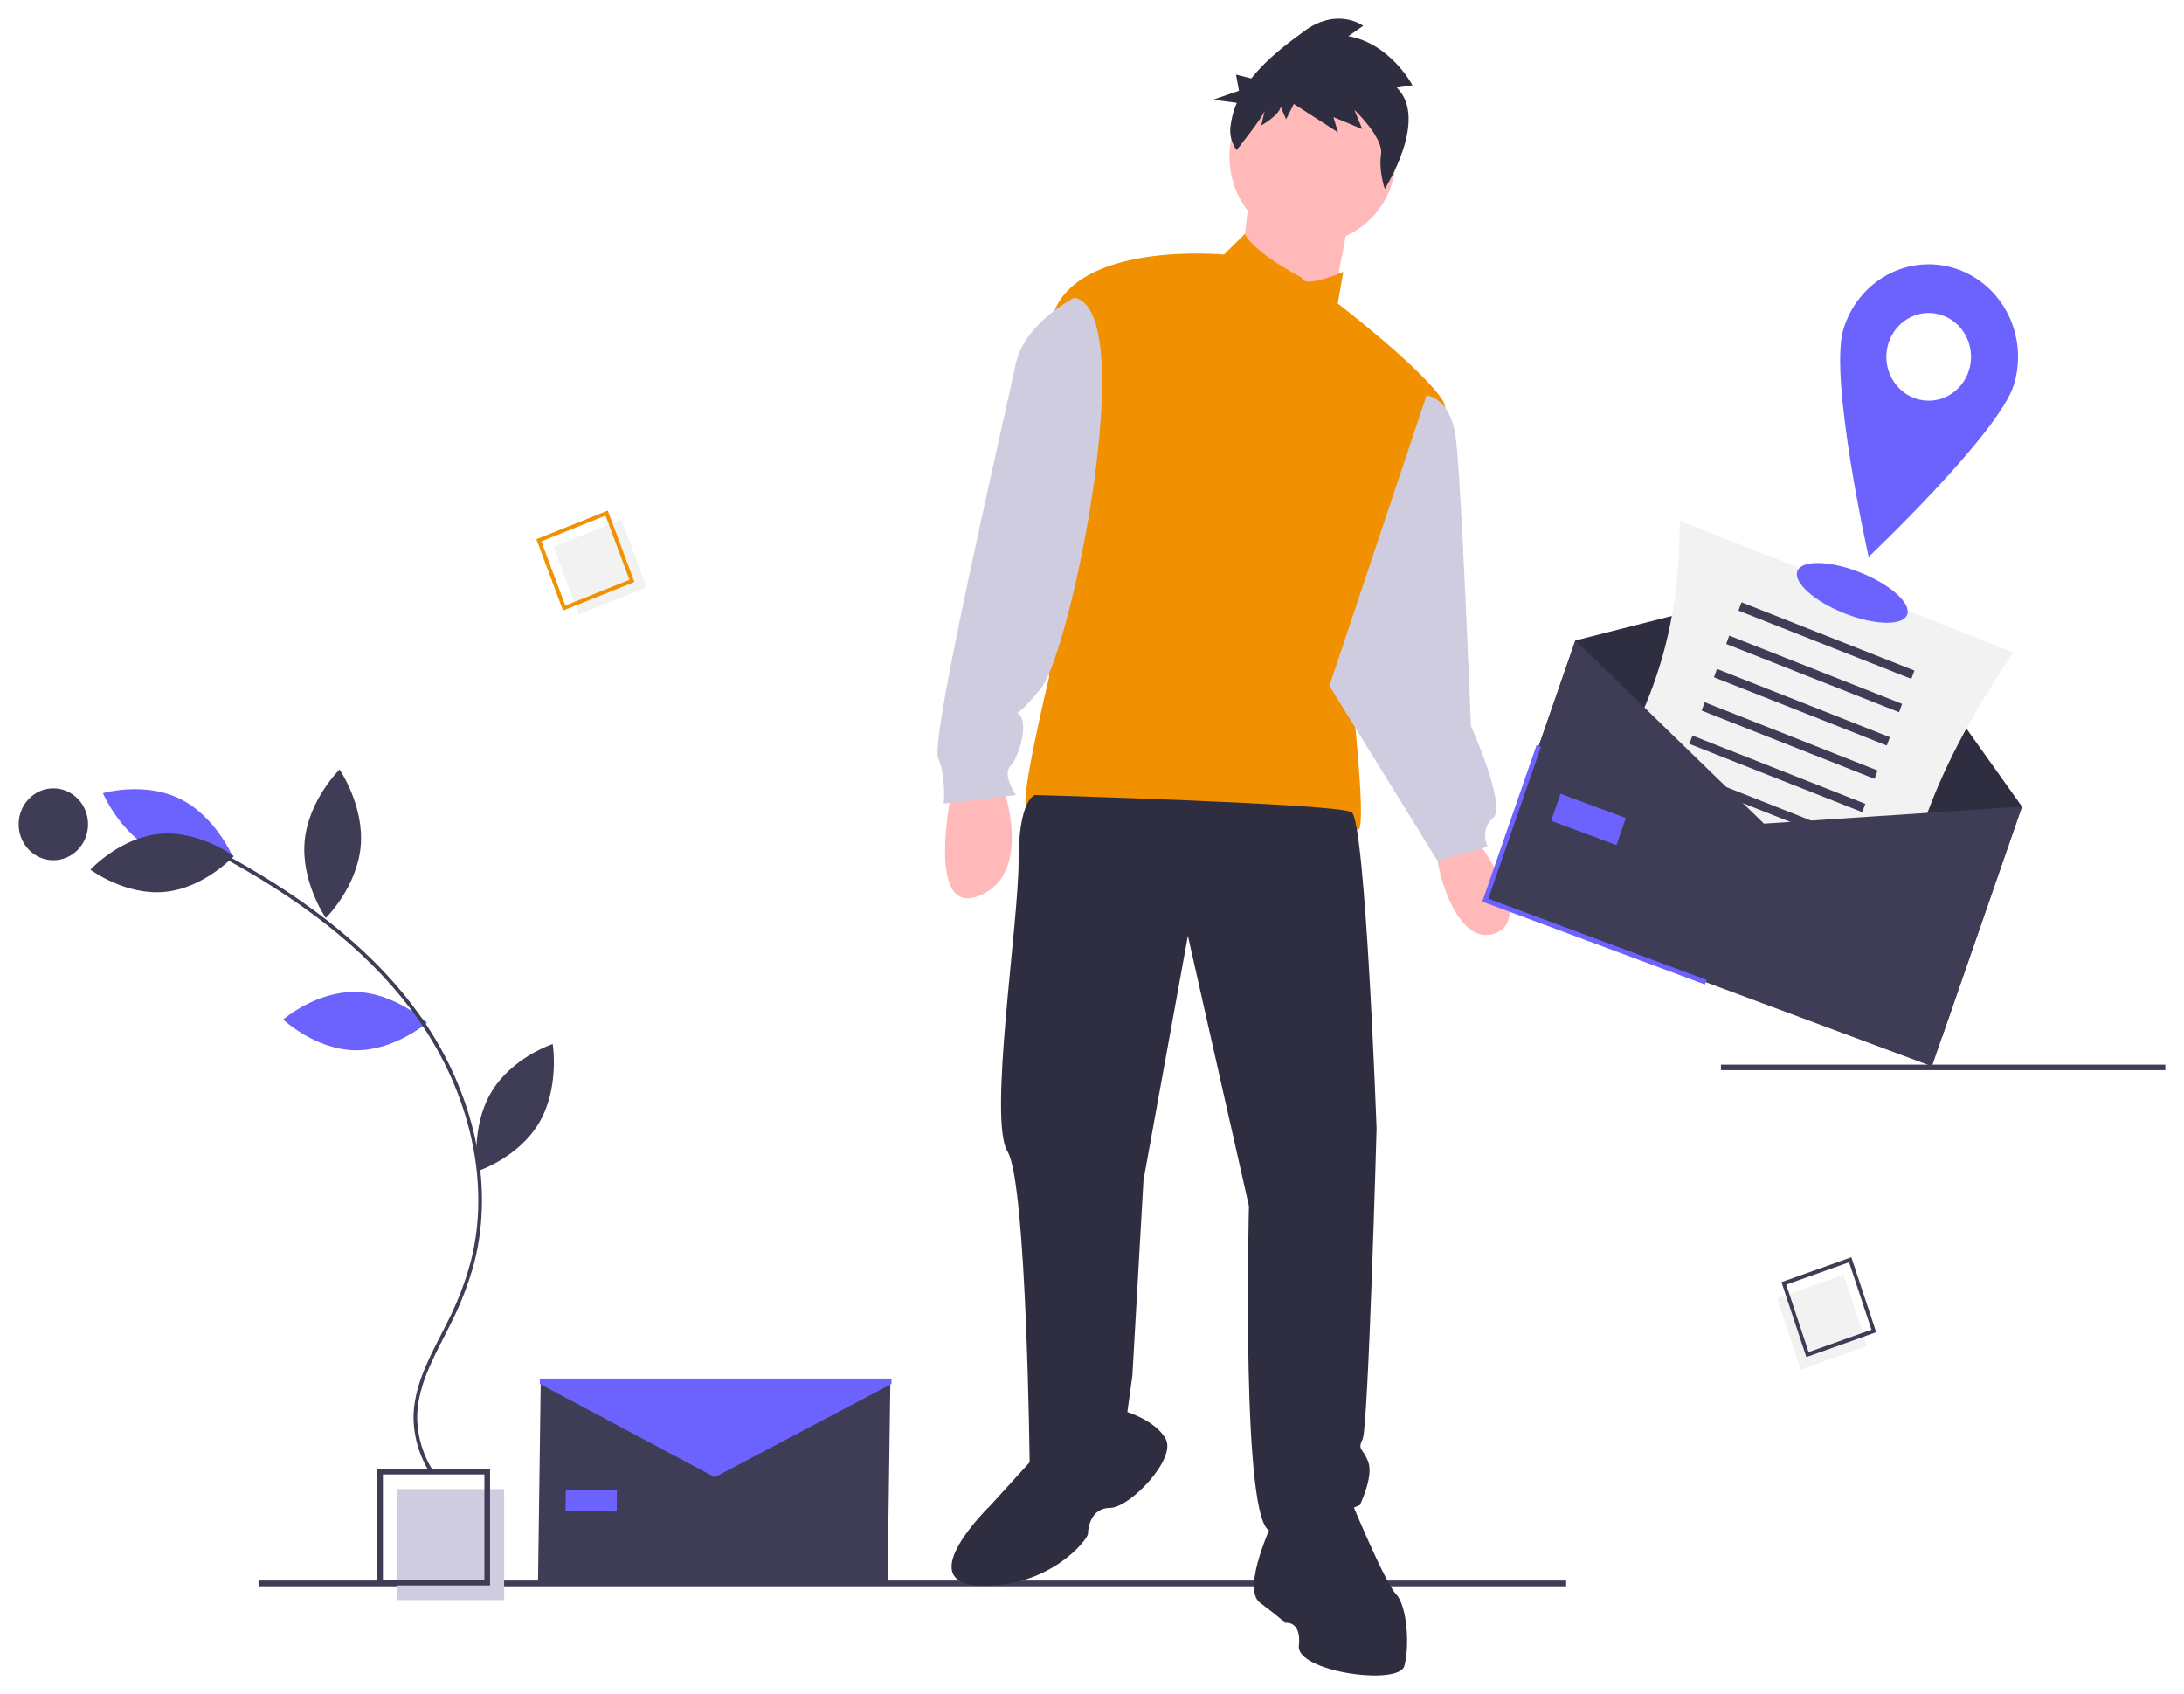 <svg viewBox="0 0 468 363" fill="none" xmlns="http://www.w3.org/2000/svg">
<g filter="url(#filter0_d)">
<g clip-path="url(#clip0)">
<path d="M335.606 334.668H55.397V335.901H335.606V334.668Z" fill="#3F3D56"/>
<path d="M203.996 165.111C203.996 165.111 198.05 192.828 209.943 187.901C221.837 182.973 214.701 163.879 214.701 163.879L203.996 165.111Z" fill="#FFB9B9"/>
<path d="M315.201 174.35C315.201 174.35 329.473 192.212 320.553 195.907C311.633 199.603 306.876 179.277 308.065 177.43C309.254 175.582 315.201 174.35 315.201 174.35Z" fill="#FFB9B9"/>
<path d="M281.305 48.085C291.158 48.085 299.145 39.812 299.145 29.607C299.145 19.402 291.158 11.129 281.305 11.129C271.452 11.129 263.465 19.402 263.465 29.607C263.465 39.812 271.452 48.085 281.305 48.085Z" fill="#FFB9B9"/>
<path d="M267.926 36.69L265.547 55.784L285.171 63.175L289.334 41.617L267.926 36.69Z" fill="#FFB9B9"/>
<path d="M278.927 55.476C278.927 55.476 268.846 50.321 266.751 46.123L262.276 50.549C262.276 50.549 230.164 47.469 225.406 64.099C220.649 80.729 224.812 141.09 224.812 141.09C224.812 141.09 218.27 168.191 220.054 168.807C221.838 169.423 243.841 180.509 274.765 174.35C274.765 174.35 288.442 171.886 290.821 173.734C293.2 175.582 289.631 144.17 289.631 144.17C289.631 144.17 313.419 88.736 309.256 81.961C305.093 75.186 286.658 61.019 286.658 61.019L287.847 54.244C287.847 54.244 279.522 57.94 278.927 55.476Z" fill="#F19000"/>
<path d="M230.163 59.788C230.163 59.788 219.459 65.331 217.675 73.954C215.891 82.577 199.24 154.025 201.024 158.336C202.808 162.647 202.214 168.191 202.214 168.191L217.675 166.343C217.675 166.343 214.702 162.032 216.486 160.184C218.27 158.336 220.054 152.177 218.864 149.713C217.675 147.249 216.486 151.561 223.027 143.554C229.569 135.547 244.435 62.251 230.163 59.788Z" fill="#CFCCE0"/>
<path d="M305.689 80.729C305.689 80.729 310.743 81.037 311.933 89.66C313.122 98.283 315.203 151.561 315.203 151.561C315.203 151.561 322.934 168.807 319.961 171.27C316.987 173.734 318.771 177.43 318.771 177.43L308.067 180.509L284.875 142.938L305.689 80.729Z" fill="#CFCCE0"/>
<path d="M221.839 166.343C221.839 166.343 218.27 166.959 218.27 180.51C218.27 194.06 211.729 235.943 215.892 242.718C220.055 249.493 220.649 310.47 220.649 310.47C220.649 310.47 231.948 315.398 241.463 299.384L242.652 290.761L245.031 248.878L254.546 196.524L267.629 254.421C267.629 254.421 265.845 324.021 272.386 324.021C278.927 324.021 291.416 318.477 291.416 318.477C291.416 318.477 294.389 312.318 293.2 309.238C292.01 306.159 290.821 306.775 292.01 304.311C293.2 301.847 294.984 237.791 294.984 237.791C294.984 237.791 292.605 171.887 289.632 170.039C286.658 168.191 221.839 166.343 221.839 166.343Z" fill="#2F2E41"/>
<path d="M221.838 308.006L212.324 318.477C212.324 318.477 195.078 335.107 209.945 335.723C224.812 336.339 233.137 325.868 233.137 324.636C233.137 323.404 233.732 319.093 237.895 319.093C242.057 319.093 252.167 308.622 249.788 304.311C247.409 299.999 240.273 298.151 240.273 298.151L221.838 308.006Z" fill="#2F2E41"/>
<path d="M272.98 321.557C272.98 321.557 265.844 336.339 270.007 339.419C274.17 342.498 275.359 343.73 275.359 343.73C275.359 343.73 278.927 343.114 278.332 348.658C277.738 354.201 299.741 357.281 300.93 352.969C302.12 348.658 301.525 340.035 299.146 337.571C296.767 335.107 289.631 317.861 289.631 317.861C289.631 317.861 281.901 308.623 272.98 321.557Z" fill="#2F2E41"/>
<path d="M299.311 14.77L302.672 14.275C302.672 14.275 297.993 5.357 288.938 3.737L292.116 1.515C292.116 1.515 286.593 -2.573 279.455 2.682C275.702 5.444 271.345 8.705 268.14 12.809L264.862 11.98L265.494 15.446L259.969 17.355L265.016 18.038C264.32 19.673 263.864 21.406 263.662 23.18C263.466 24.957 263.944 26.743 264.996 28.161C264.996 28.161 270.713 20.983 271.012 19.713L270.263 22.887C270.263 22.887 273.999 20.805 274.448 18.901L275.593 21.545L277.252 18.266L286.725 24.363L285.729 21.084L291.905 23.657L290.224 19.532C290.224 19.532 296.487 25.489 295.941 29.05C295.396 32.611 296.733 36.455 296.733 36.455C296.733 36.455 306.258 21.573 299.311 14.77Z" fill="#2F2E41"/>
<path d="M464 224.123H368.768V225.303H464V224.123Z" fill="#3F3D56"/>
<path d="M108.028 315.065H85.072V338.841H108.028V315.065Z" fill="#CFCCE0"/>
<path d="M105.008 335.713H80.844V310.686H105.008V335.713ZM82.052 334.462H103.799V311.937H82.052L82.052 334.462Z" fill="#3F3D56"/>
<path d="M133.143 107.318L118.615 113.137L124.039 127.663L138.567 121.844L133.143 107.318Z" fill="#F2F2F2"/>
<path d="M135.943 120.698L120.651 126.824L114.941 111.533L130.233 105.408L135.943 120.698ZM121.13 125.753L134.893 120.24L129.754 106.478L115.991 111.992L121.13 125.753Z" fill="#F19000"/>
<path d="M400.088 284.396L395.023 269.14L380.804 274.203L385.868 289.459L400.088 284.396Z" fill="#F2F2F2"/>
<path d="M387.073 286.786L381.742 270.727L396.711 265.397L402.041 281.456L387.073 286.786ZM382.757 271.263L387.555 285.717L401.026 280.92L396.229 266.466L382.757 271.263Z" fill="#3F3D56"/>
<path d="M76.227 208.557C84.744 208.746 91.52 215.139 91.52 215.139C91.52 215.139 84.486 221.225 75.969 221.036C67.451 220.846 60.676 214.453 60.676 214.453C60.676 214.453 67.71 208.367 76.227 208.557Z" fill="#6C63FF"/>
<path d="M33.406 178.443C41.101 182.229 49.925 179.662 49.925 179.662C49.925 179.662 46.273 170.955 38.577 167.169C30.882 163.382 22.059 165.95 22.059 165.95C22.059 165.95 25.711 174.656 33.406 178.443Z" fill="#6C63FF"/>
<path d="M34.188 174.68C42.672 173.877 50.098 179.441 50.098 179.441C50.098 179.441 43.769 186.307 35.285 187.11C26.801 187.913 19.375 182.349 19.375 182.349C19.375 182.349 25.704 175.483 34.188 174.68Z" fill="#3F3D56"/>
<path d="M65.287 176.202C64.474 184.985 69.813 192.701 69.813 192.701C69.813 192.701 76.47 186.177 77.284 177.393C78.097 168.61 72.758 160.894 72.758 160.894C72.758 160.894 66.101 167.418 65.287 176.202Z" fill="#3F3D56"/>
<path d="M105.242 230.07C100.792 237.595 102.323 246.954 102.323 246.954C102.323 246.954 111.068 244.114 115.518 236.59C119.968 229.066 118.437 219.706 118.437 219.706C118.437 219.706 109.692 222.546 105.242 230.07Z" fill="#3F3D56"/>
<path d="M92.332 311.88L92.981 311.426C90.695 307.991 89.447 303.929 89.395 299.757C89.413 293.654 92.308 288.009 95.107 282.55C95.626 281.537 96.144 280.527 96.642 279.517C98.733 275.402 100.399 271.069 101.614 266.591C105.955 249.881 101.681 230.165 90.18 213.853C81.056 200.912 67.455 189.596 48.6 179.258L48.234 179.974C66.981 190.253 80.495 201.491 89.547 214.331C100.91 230.447 105.138 249.905 100.858 266.381C99.658 270.803 98.011 275.083 95.945 279.148C95.449 280.154 94.933 281.16 94.415 282.17C91.572 287.716 88.631 293.451 88.613 299.754C88.664 304.089 89.959 308.31 92.332 311.88Z" fill="#3F3D56"/>
<path d="M11.435 180.323C15.541 180.323 18.87 176.875 18.87 172.622C18.87 168.369 15.541 164.921 11.435 164.921C7.329 164.921 4 168.369 4 172.622C4 176.875 7.329 180.323 11.435 180.323Z" fill="#3F3D56"/>
<path d="M416.194 218.109L320.49 182.507L337.576 133.235L397.166 118.099L433.281 168.837L416.194 218.109Z" fill="#2F2E41"/>
<path d="M404.6 208.338L333.08 180.101C351.647 154.343 359.949 136.173 359.956 107.581L431.475 135.818C414.86 160.263 407.912 178.64 404.6 208.338Z" fill="#F2F2F2"/>
<path d="M410.23 139.682L373.178 125.053L372.521 126.838L409.573 141.467L410.23 139.682Z" fill="#3F3D56"/>
<path d="M407.601 146.822L370.549 132.193L369.892 133.978L406.944 148.607L407.601 146.822Z" fill="#3F3D56"/>
<path d="M404.974 153.962L367.922 139.333L367.265 141.117L404.317 155.746L404.974 153.962Z" fill="#3F3D56"/>
<path d="M402.345 161.101L365.293 146.472L364.636 148.257L401.688 162.886L402.345 161.101Z" fill="#3F3D56"/>
<path d="M399.716 168.241L362.664 153.612L362.007 155.397L399.06 170.026L399.716 168.241Z" fill="#3F3D56"/>
<path d="M397.09 175.381L360.037 160.752L359.38 162.537L396.433 177.166L397.09 175.381Z" fill="#3F3D56"/>
<path d="M394.463 182.52L357.41 167.892L356.753 169.677L393.806 184.305L394.463 182.52Z" fill="#3F3D56"/>
<path d="M391.836 189.661L354.783 175.032L354.126 176.817L391.179 191.446L391.836 189.661Z" fill="#3F3D56"/>
<path d="M413.983 224.485L318.279 188.884L337.576 133.235L377.991 172.484L433.281 168.837L413.983 224.485Z" fill="#3F3D56"/>
<path d="M365.355 206.951L317.635 189.199L329.262 155.666L330.211 156.019L318.924 188.569L365.695 205.968L365.355 206.951Z" fill="#6C63FF"/>
<path d="M348.392 171.289L334.4 166.084L332.39 171.881L346.382 177.086L348.392 171.289Z" fill="#6C63FF"/>
<path d="M190.193 335.107L115.289 335.066L115.877 291.512L153.103 308.841L190.781 292.597L190.193 335.107Z" fill="#3F3D56"/>
<path d="M132.203 315.345L121.252 315.187L121.191 319.724L132.142 319.882L132.203 315.345Z" fill="#6C63FF"/>
<path d="M191.031 292.538L153.17 312.529L115.68 292.538V291.384H191.031V292.538Z" fill="#6C63FF"/>
<path d="M408.687 127.686C409.582 125.254 405.038 121.202 398.537 118.635C392.037 116.069 386.041 115.96 385.146 118.392C384.251 120.823 388.795 124.876 395.296 127.442C401.797 130.009 407.792 130.118 408.687 127.686Z" fill="#6C63FF"/>
<path d="M418.976 53.521C416.575 52.748 414.05 52.472 411.546 52.709C409.042 52.946 406.608 53.692 404.382 54.904C402.156 56.115 400.183 57.769 398.574 59.771C396.966 61.773 395.753 64.083 395.007 66.57C391.867 77.028 400.424 115.316 400.424 115.316C400.424 115.316 428.435 88.805 431.575 78.347C433.082 73.324 432.602 67.887 430.239 63.231C427.877 58.575 423.825 55.083 418.976 53.521ZM410.598 81.428C408.885 80.877 407.368 79.811 406.24 78.367C405.112 76.923 404.422 75.164 404.259 73.314C404.095 71.464 404.465 69.605 405.322 67.972C406.178 66.34 407.483 65.007 409.071 64.143C410.659 63.278 412.458 62.921 414.242 63.116C416.026 63.311 417.714 64.049 419.093 65.238C420.472 66.427 421.479 68.012 421.988 69.794C422.497 71.575 422.484 73.473 421.952 75.247C421.598 76.425 421.024 77.52 420.262 78.468C419.5 79.416 418.565 80.199 417.511 80.773C416.456 81.347 415.303 81.701 414.117 81.813C412.931 81.925 411.735 81.795 410.598 81.428Z" fill="#6C63FF"/>
</g>
</g>
<defs>
<filter id="filter0_d" x="0" y="0" width="468" height="363" filterUnits="userSpaceOnUse" color-interpolation-filters="sRGB">
<feFlood flood-opacity="0" result="BackgroundImageFix"/>
<feColorMatrix in="SourceAlpha" type="matrix" values="0 0 0 0 0 0 0 0 0 0 0 0 0 0 0 0 0 0 127 0"/>
<feOffset dy="4"/>
<feGaussianBlur stdDeviation="2"/>
<feColorMatrix type="matrix" values="0 0 0 0 0 0 0 0 0 0 0 0 0 0 0 0 0 0 0.25 0"/>
<feBlend mode="normal" in2="BackgroundImageFix" result="effect1_dropShadow"/>
<feBlend mode="normal" in="SourceGraphic" in2="effect1_dropShadow" result="shape"/>
</filter>
<clipPath id="clip0">
<rect x="4" width="460" height="355" fill="white"/>
</clipPath>
</defs>
</svg>
